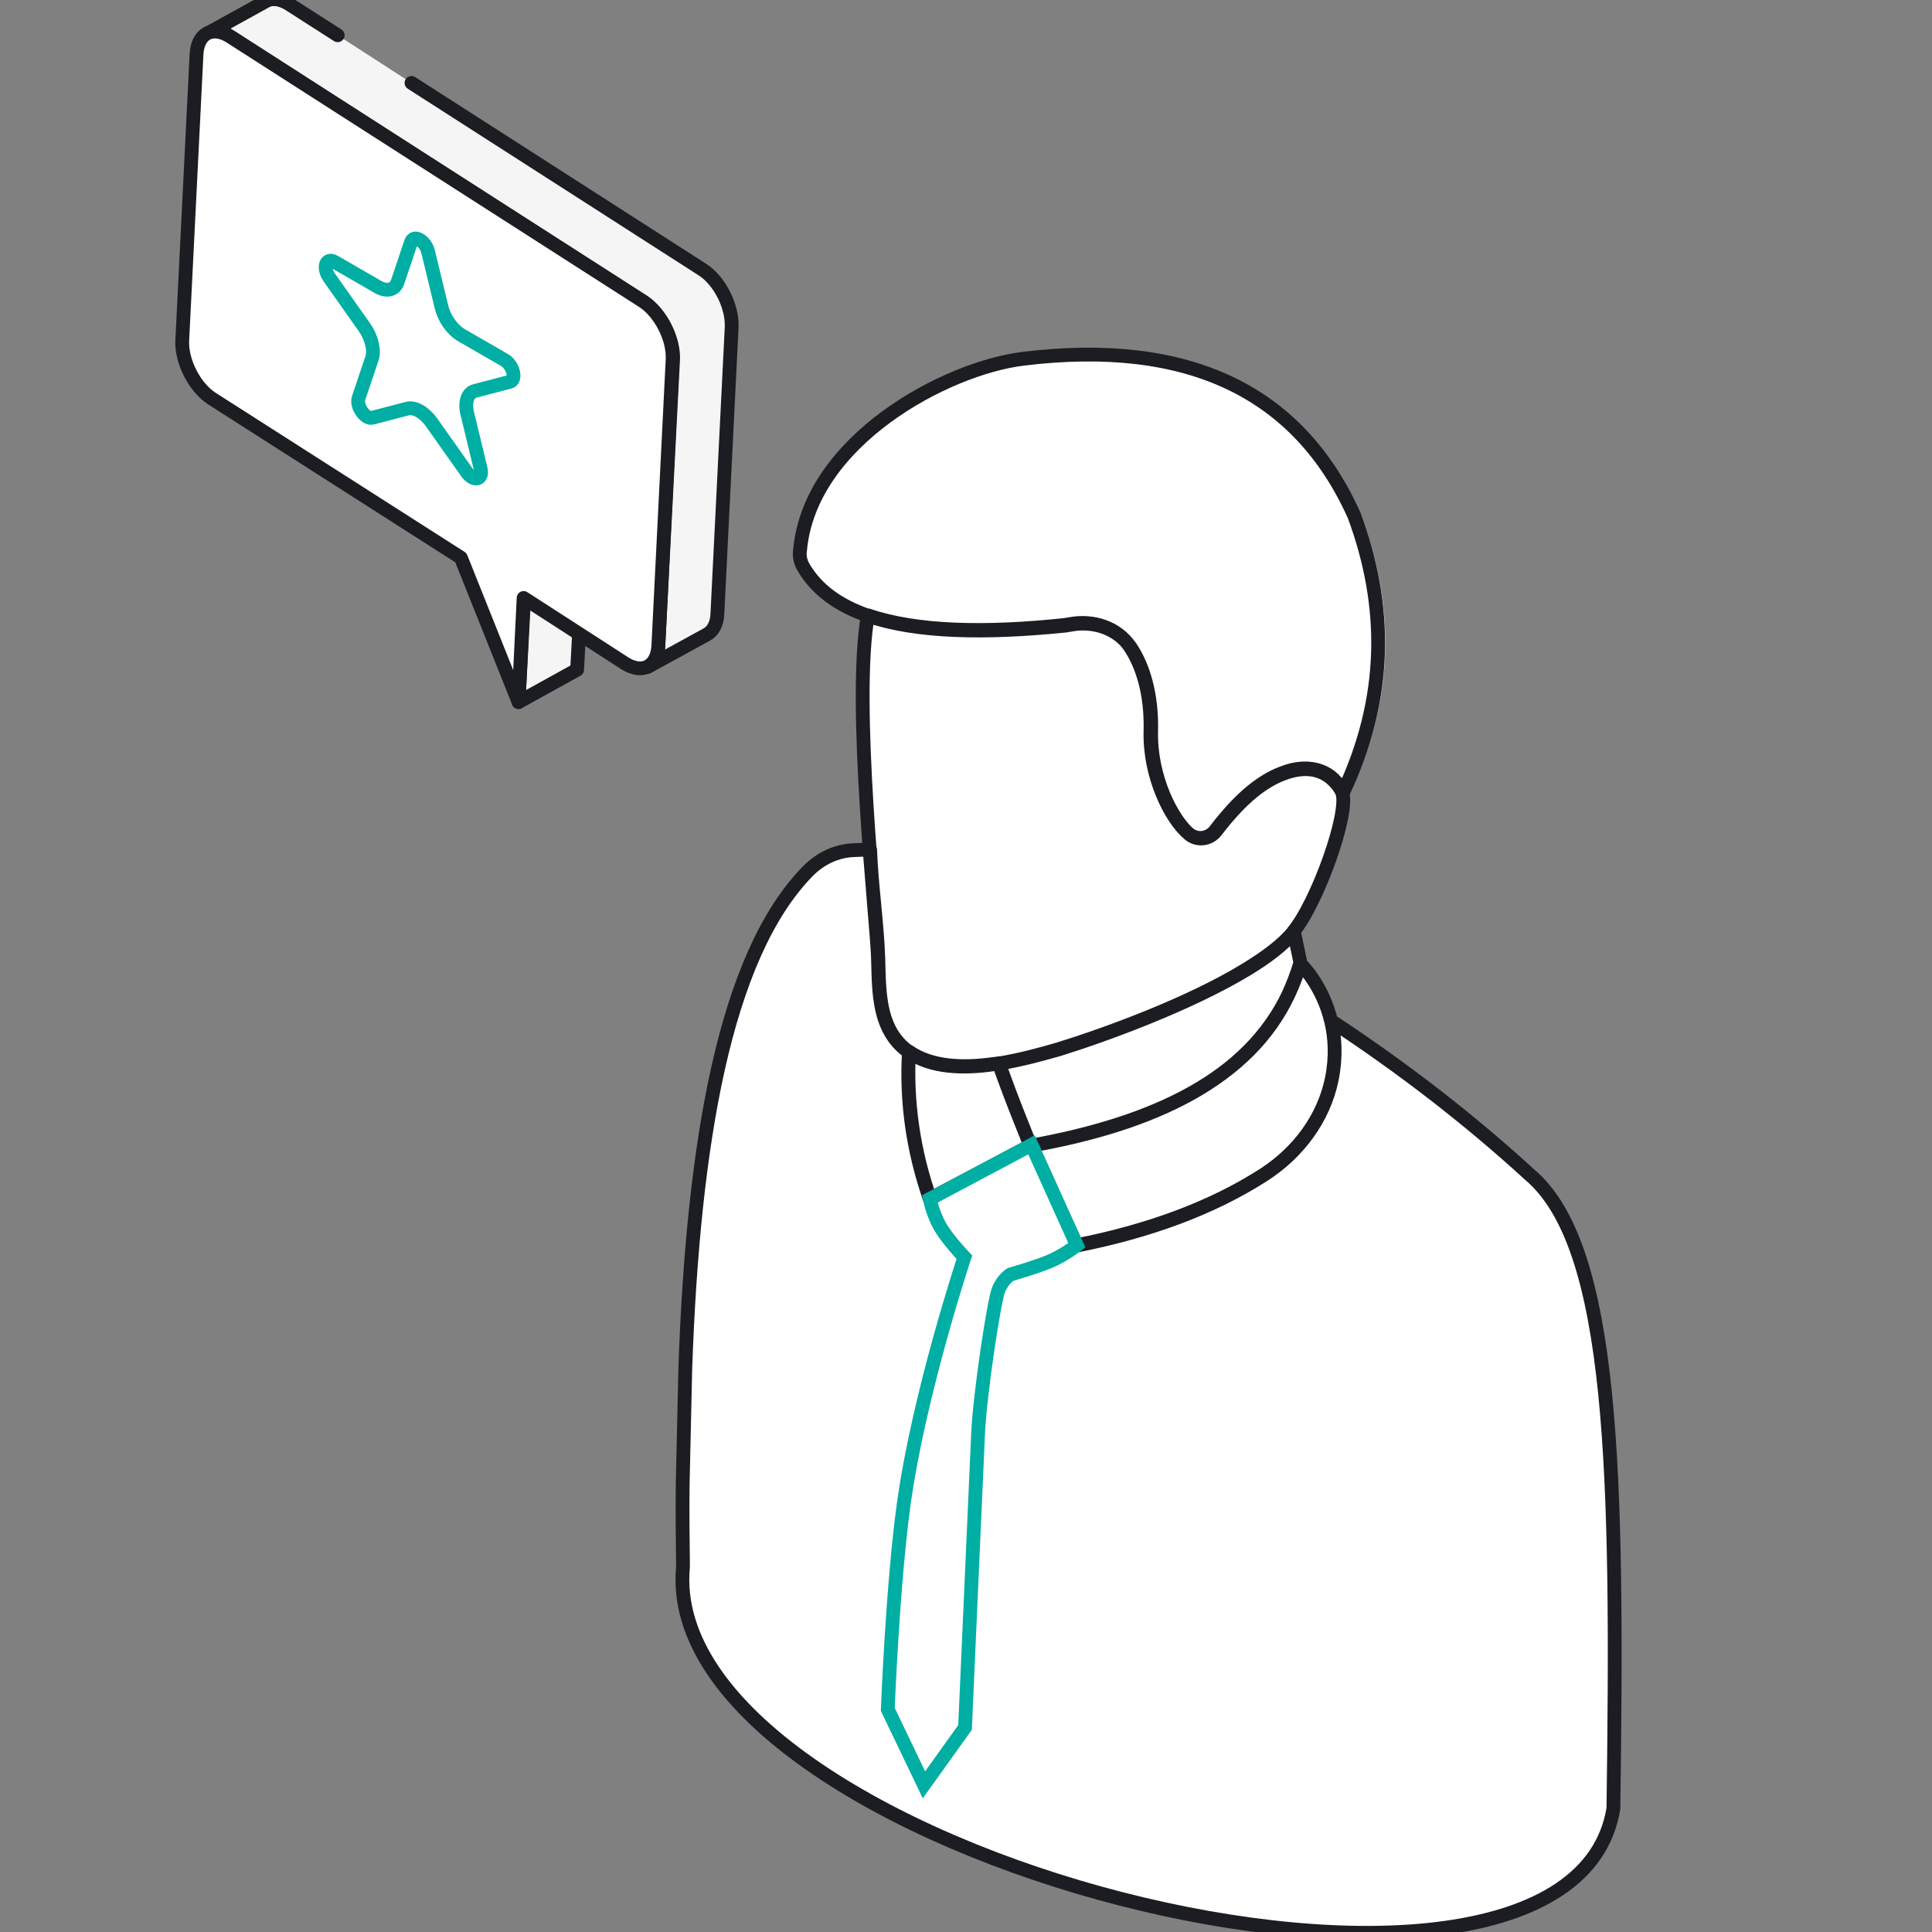 <svg width="112" height="112" viewBox="0 0 112 112" fill="none" xmlns="http://www.w3.org/2000/svg">
<rect x="0" y="0" width="112" height="112" fill="#808080" stroke="none"/>
<g clip-path="url(#clip0_3395_105124)">
<path d="M59.74 66.424L62.443 72.207C66.506 71.399 70.191 70.104 73.309 68.095C75.275 66.818 76.749 64.866 77.222 62.575C77.486 61.279 77.41 60.134 77.184 59.195C76.673 57.055 75.388 55.853 75.388 55.853C75.199 56.492 74.973 57.074 74.708 57.656C72.421 62.519 66.979 65.128 59.74 66.424ZM46.965 32.834C47.74 34.186 49.025 35.106 50.764 35.707C53.58 36.665 57.511 36.74 62.16 36.27C62.273 36.252 62.386 36.233 62.5 36.214C63.823 35.97 65.202 36.421 65.958 37.528C66.676 38.599 67.205 40.251 67.149 42.41C67.092 45.039 68.339 47.498 69.36 48.362C69.832 48.756 70.531 48.662 70.909 48.174C72.119 46.597 73.385 45.377 74.802 44.851C77.429 43.856 78.242 46.015 78.261 45.977C80.869 40.476 80.869 35.144 78.922 29.887C75.71 22.733 69.36 19.617 59.722 20.799C55.243 21.344 47.362 25.55 46.795 31.896C46.72 32.196 46.795 32.553 46.965 32.834ZM53.92 69.503L59.74 66.424V66.405C59.703 66.217 58.815 64.171 57.926 61.636C57.832 61.655 57.737 61.674 57.662 61.674C55.847 61.937 53.995 61.861 52.71 60.96C52.54 63.833 52.937 66.668 53.92 69.503Z" fill="#F6F5F5"/>
<path d="M39.727 79.323C40.181 66.349 41.995 55.44 46.833 50.502C47.551 49.77 48.496 49.319 49.517 49.282C49.819 49.263 50.121 49.263 50.443 49.263C50.518 51.347 50.84 53.413 50.915 55.515C50.953 56.698 50.934 57.9 51.293 59.026C51.577 59.909 52.068 60.547 52.692 60.979C52.54 63.833 52.937 66.687 53.92 69.503L59.722 66.424L62.424 72.188C66.487 71.381 70.173 70.085 73.291 68.076C75.256 66.799 76.73 64.847 77.203 62.556C77.467 61.261 77.392 60.115 77.165 59.177C81.285 61.88 85.216 64.922 88.655 68.076C93.606 72.226 93.796 85.575 93.531 104.839C90.923 120.892 37.989 107.43 39.595 90.832C39.576 89.217 39.557 87.621 39.576 86.044M46.55 32.834C47.325 34.186 48.61 35.106 50.348 35.707C53.145 36.665 57.095 36.74 61.744 36.27C61.857 36.252 61.971 36.233 62.084 36.214C63.407 35.97 64.787 36.421 65.543 37.528C66.261 38.599 66.79 40.251 66.733 42.41C66.676 45.039 67.924 47.498 68.944 48.362C69.417 48.756 70.116 48.662 70.494 48.174C71.703 46.597 72.969 45.377 74.387 44.851C77.014 43.856 77.826 46.015 77.845 45.977C80.453 40.476 80.453 35.144 78.507 29.887C75.294 22.733 68.944 19.617 59.306 20.799C54.827 21.344 46.947 25.55 46.38 31.896C46.323 32.196 46.398 32.553 46.55 32.834ZM53.901 69.503L59.722 66.424V66.405C59.684 66.217 58.796 64.171 57.907 61.636C57.813 61.655 57.719 61.674 57.643 61.674C55.829 61.937 53.977 61.861 52.692 60.96C52.522 63.833 52.918 66.668 53.901 69.503ZM57.907 61.655C58.796 64.19 59.684 66.217 59.722 66.424C66.96 65.147 72.384 62.537 74.708 57.618C74.973 57.055 75.2 56.454 75.388 55.816L75.01 54.013C74.992 54.032 74.992 54.032 74.992 54.051C74.387 54.764 73.442 55.497 72.289 56.191C68.944 58.219 63.993 60.022 61.385 60.829C60.402 61.111 59.174 61.448 57.907 61.655ZM50.896 55.515C50.934 56.698 50.915 57.9 51.274 59.026C51.558 59.909 52.049 60.547 52.673 60.979C53.958 61.899 55.829 61.955 57.624 61.693C57.719 61.674 57.813 61.674 57.889 61.655C59.155 61.448 60.383 61.111 61.347 60.829C63.974 60.022 68.925 58.238 72.251 56.191C73.385 55.497 74.349 54.783 74.954 54.051C74.954 54.032 74.973 54.032 74.973 54.013C76.371 52.324 78.242 47.104 77.808 45.94C77.373 44.776 75.993 44.156 74.349 44.813C72.932 45.339 71.665 46.559 70.456 48.137C70.078 48.625 69.398 48.737 68.906 48.324C67.886 47.479 66.62 45.001 66.695 42.373C66.752 40.213 66.223 38.561 65.505 37.491C64.768 36.383 63.369 35.932 62.046 36.177C61.933 36.195 61.819 36.214 61.706 36.233C57.057 36.721 53.107 36.627 50.31 35.67C49.403 40.795 50.84 53.431 50.896 55.515ZM59.722 66.424L62.424 72.207C66.487 71.399 70.173 70.104 73.291 68.095C75.256 66.818 76.73 64.866 77.203 62.575C77.467 61.279 77.392 60.134 77.165 59.195C76.655 57.055 75.37 55.853 75.37 55.853C75.181 56.492 74.954 57.074 74.689 57.656C72.403 62.519 66.96 65.128 59.722 66.424Z" fill="white"/>
<path d="M59.722 66.424L53.92 69.503C52.937 66.687 52.54 63.833 52.692 60.979C52.068 60.547 51.577 59.909 51.293 59.026C50.934 57.9 50.953 56.698 50.915 55.515C50.84 53.413 50.518 51.347 50.443 49.263C50.121 49.263 49.819 49.263 49.517 49.282C48.496 49.319 47.551 49.77 46.833 50.502C41.995 55.44 40.181 66.349 39.727 79.323L39.576 86.044C39.557 87.621 39.576 89.217 39.595 90.832C37.989 107.43 90.923 120.892 93.531 104.839C93.796 85.575 93.606 72.226 88.655 68.076C85.216 64.922 81.285 61.88 77.165 59.177C77.392 60.115 77.467 61.261 77.203 62.556C76.73 64.847 75.256 66.799 73.291 68.076C70.173 70.085 66.487 71.381 62.424 72.188L59.722 66.424ZM59.722 66.424L53.901 69.503C52.918 66.668 52.522 63.833 52.692 60.96C53.977 61.861 55.829 61.937 57.643 61.674C57.719 61.674 57.813 61.655 57.907 61.636C58.796 64.171 59.684 66.217 59.722 66.405V66.424ZM59.722 66.424C59.684 66.217 58.796 64.19 57.907 61.655C59.174 61.448 60.402 61.111 61.385 60.829C63.993 60.022 68.944 58.219 72.289 56.191C73.442 55.497 74.387 54.764 74.992 54.051C74.992 54.032 74.992 54.032 75.01 54.013L75.388 55.816C75.2 56.454 74.973 57.055 74.708 57.618C72.384 62.537 66.96 65.147 59.722 66.424ZM59.722 66.424L62.424 72.207C66.487 71.399 70.173 70.104 73.291 68.095C75.256 66.818 76.73 64.866 77.203 62.575C77.467 61.279 77.392 60.134 77.165 59.195C76.655 57.055 75.37 55.853 75.37 55.853C75.181 56.492 74.954 57.074 74.689 57.656C72.403 62.519 66.96 65.128 59.722 66.424ZM46.55 32.834C47.325 34.186 48.61 35.106 50.348 35.707C53.145 36.665 57.095 36.74 61.744 36.27C61.857 36.252 61.971 36.233 62.084 36.214C63.407 35.97 64.787 36.421 65.543 37.528C66.261 38.599 66.79 40.251 66.733 42.41C66.676 45.039 67.924 47.498 68.944 48.362C69.417 48.756 70.116 48.662 70.494 48.174C71.703 46.597 72.969 45.377 74.387 44.851C77.014 43.856 77.826 46.015 77.845 45.977C80.453 40.476 80.453 35.144 78.507 29.887C75.294 22.733 68.944 19.617 59.306 20.799C54.827 21.344 46.947 25.55 46.38 31.896C46.323 32.196 46.398 32.553 46.55 32.834ZM50.896 55.515C50.934 56.698 50.915 57.9 51.274 59.026C51.558 59.909 52.049 60.547 52.673 60.979C53.958 61.899 55.829 61.955 57.624 61.693C57.719 61.674 57.813 61.674 57.889 61.655C59.155 61.448 60.383 61.111 61.347 60.829C63.974 60.022 68.925 58.238 72.251 56.191C73.385 55.497 74.349 54.783 74.954 54.051C74.954 54.032 74.973 54.032 74.973 54.013C76.371 52.324 78.242 47.104 77.808 45.94C77.373 44.776 75.993 44.156 74.349 44.813C72.932 45.339 71.665 46.559 70.456 48.137C70.078 48.625 69.398 48.737 68.906 48.324C67.886 47.479 66.62 45.001 66.695 42.373C66.752 40.213 66.223 38.561 65.505 37.491C64.768 36.383 63.369 35.932 62.046 36.177C61.933 36.195 61.819 36.214 61.706 36.233C57.057 36.721 53.107 36.627 50.31 35.67C49.403 40.795 50.84 53.431 50.896 55.515Z" stroke="#1C1D22" stroke-width="0.8" stroke-miterlimit="10" stroke-linecap="round" stroke-linejoin="round"/>
<path d="M59.799 66.367L62.426 72.188C62.426 72.188 61.67 72.788 60.8 73.145C59.931 73.502 58.589 73.877 58.589 73.877C58.589 73.877 58.155 74.121 57.89 74.76C57.626 75.379 56.794 80.881 56.7 83.115C56.605 85.349 55.944 100.144 55.944 100.144L53.562 103.468L51.465 99.093C51.465 99.093 51.748 91.827 52.391 87.189C53.279 80.768 55.906 72.882 55.906 72.882C55.906 72.882 54.81 71.737 54.413 70.948C54.016 70.16 53.903 69.503 53.903 69.503L59.799 66.367Z" fill="white" stroke="#00AEA4" stroke-width="0.8" stroke-miterlimit="10"/>
<path d="M30.06 40.701L33.456 38.823L33.777 32.814L30.381 34.692L30.06 40.701ZM23.855 4.807L40.704 15.618C41.72 16.262 42.469 17.765 42.415 18.972L41.586 35.604C41.559 36.194 41.319 36.597 40.971 36.784L37.548 38.662C37.896 38.474 38.136 38.072 38.163 37.482L39.019 20.85C39.072 19.642 38.297 18.14 37.281 17.496L13.372 2.125C12.864 1.803 12.383 1.749 12.035 1.937L15.431 0.059C15.779 -0.129 16.26 -0.075 16.768 0.247L19.576 2.044" fill="#F6F5F5"/>
<path d="M23.855 4.807L40.704 15.618C41.72 16.262 42.469 17.765 42.415 18.972L41.586 35.604C41.559 36.194 41.319 36.597 40.971 36.784L37.548 38.662C37.896 38.474 38.136 38.072 38.163 37.482L39.019 20.85C39.072 19.642 38.297 18.14 37.281 17.496L13.372 2.125C12.864 1.803 12.383 1.749 12.035 1.937L15.431 0.059C15.779 -0.129 16.26 -0.075 16.768 0.247L19.576 2.044M30.06 40.701L33.456 38.823L33.777 32.814L30.381 34.692L30.06 40.701Z" stroke="#1C1D22" stroke-width="0.8" stroke-linecap="round" stroke-linejoin="round"/>
<path d="M13.347 2.124C12.33 1.481 11.475 1.91 11.394 3.117L10.565 19.749C10.512 20.956 11.287 22.459 12.277 23.103L26.718 32.331L30.061 40.701L30.355 34.665L36.212 38.447C37.228 39.091 38.084 38.662 38.164 37.455L38.993 20.822C39.047 19.615 38.271 18.113 37.282 17.469L13.347 2.124Z" fill="white" stroke="#1C1D22" stroke-width="0.8" stroke-linecap="round" stroke-linejoin="round"/>
<path d="M24.819 14.597C24.663 13.955 23.986 13.564 23.831 14.027L23.057 16.329C22.895 16.812 22.429 16.934 21.904 16.631L19.4 15.186C18.897 14.895 18.688 15.518 19.095 16.094L21.12 18.963C21.545 19.565 21.723 20.3 21.561 20.783L20.787 23.085C20.632 23.548 21.179 24.324 21.587 24.217L23.612 23.688C24.037 23.577 24.612 23.909 25.037 24.511L27.063 27.379C27.47 27.956 28.018 27.813 27.863 27.17L27.089 23.974C26.926 23.304 27.104 22.775 27.529 22.663L29.555 22.134C29.962 22.027 29.752 21.163 29.249 20.872L26.745 19.427C26.22 19.123 25.755 18.464 25.593 17.793L24.819 14.597Z" stroke="#00AEA4" stroke-width="0.8"/>
</g>
<defs>
<clipPath id="clip0_3395_105124">
<rect width="112" height="112" fill="white"/>
</clipPath>
</defs>
</svg>
